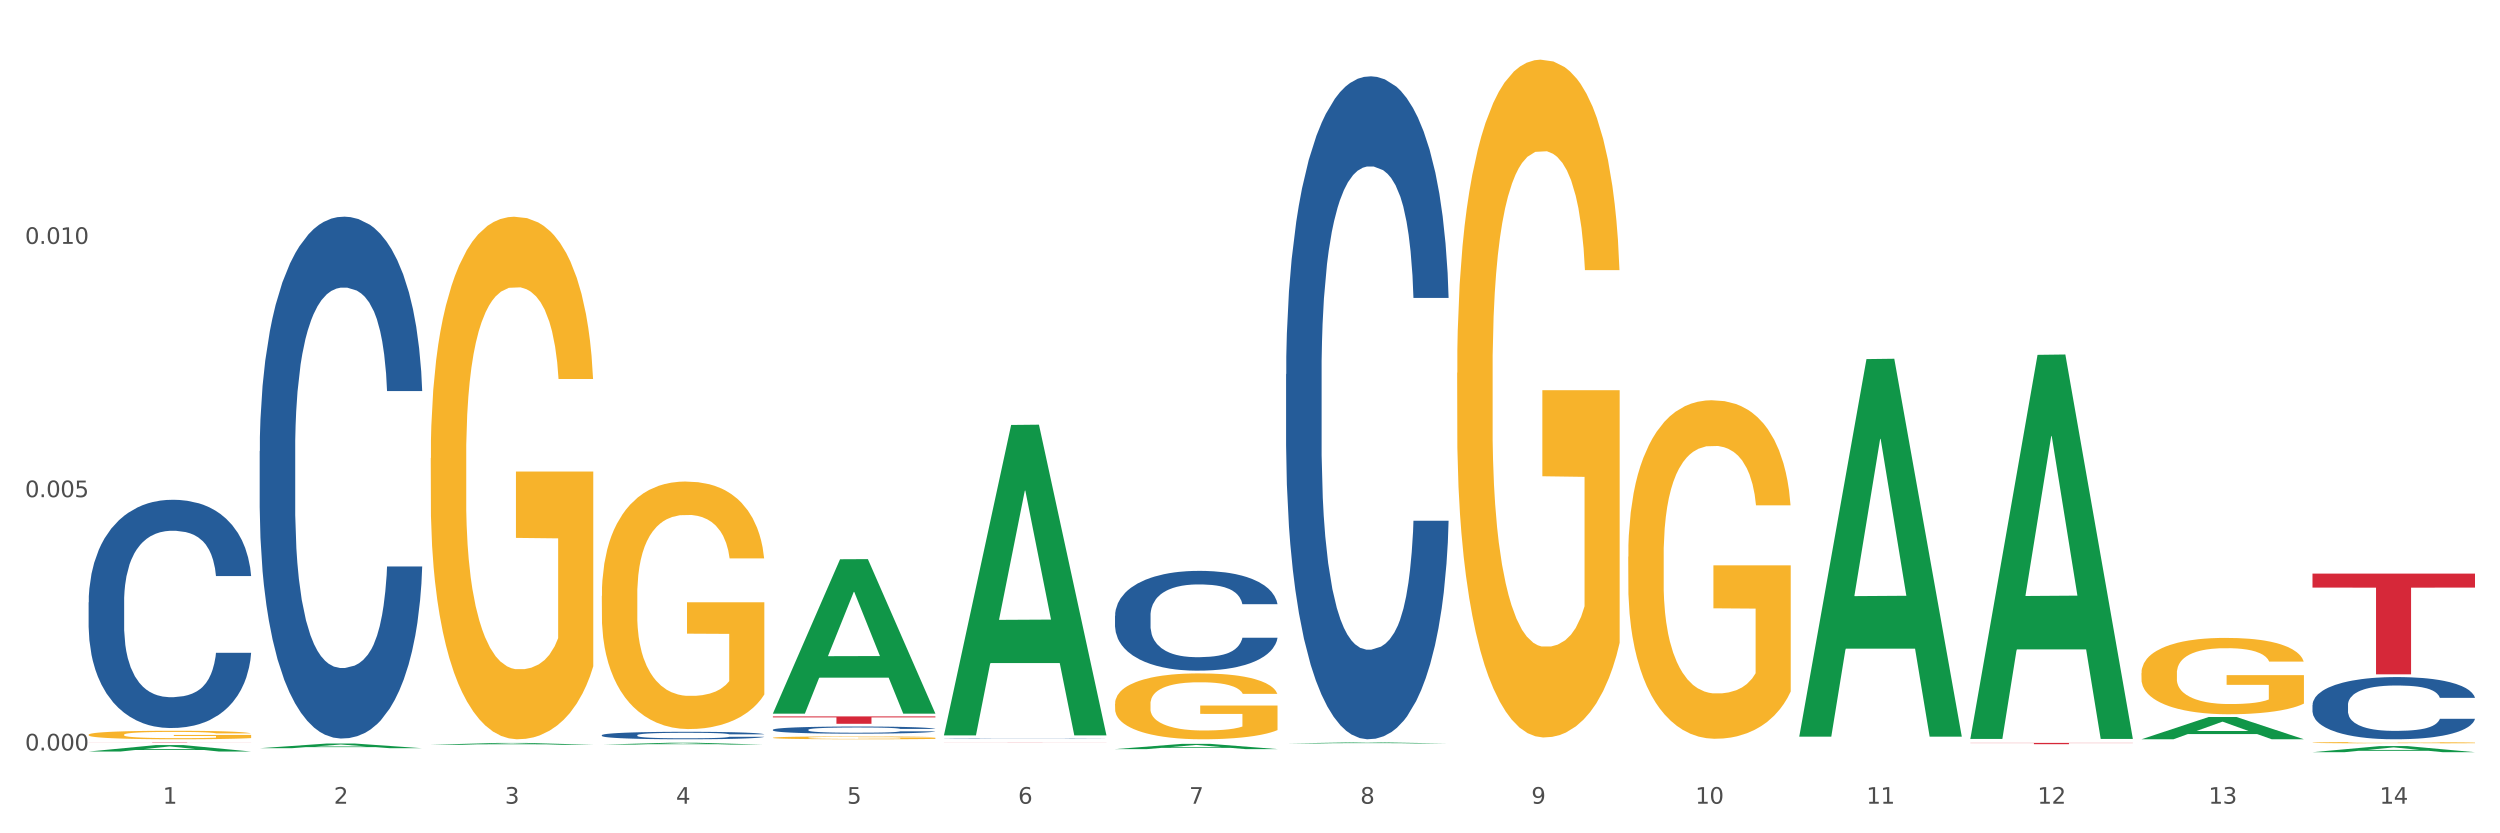 <?xml version="1.0" encoding="utf-8" standalone="no"?>
<!DOCTYPE svg PUBLIC "-//W3C//DTD SVG 1.1//EN"
  "http://www.w3.org/Graphics/SVG/1.1/DTD/svg11.dtd">
<svg xmlns:xlink="http://www.w3.org/1999/xlink" width="1080pt" height="360pt" viewBox="0 0 1080 360" xmlns="http://www.w3.org/2000/svg" version="1.1">
 <rect x="0" y="0" width="1080" height="360" fill="#333333" stroke="none"/>
 <defs>
  <style type="text/css">*{stroke-linejoin: round; stroke-linecap: butt}</style>
 </defs>
 <g id="figure_1">
  <g id="patch_1">
   <path d="M 0 360 
L 1080 360 
L 1080 0 
L 0 0 
z
" style="fill: #ffffff; stroke: #ffffff; stroke-linejoin: miter"/>
  </g>
  <g id="axes_1">
   <g id="matplotlib.axis_1">
    <g id="xtick_1">
     <g id="text_1">
      <!-- 1 -->
      <g style="fill: #4d4d4d" transform="translate(70.332 347.204) scale(0.096 -0.096)">
       <defs>
        <path id="DejaVuSans-31" d="M 794 531 
L 1825 531 
L 1825 4091 
L 703 3866 
L 703 4441 
L 1819 4666 
L 2450 4666 
L 2450 531 
L 3481 531 
L 3481 0 
L 794 0 
L 794 531 
z
" transform="scale(0.016)"/>
       </defs>
       <use xlink:href="#DejaVuSans-31"/>
      </g>
     </g>
    </g>
    <g id="xtick_2">
     <g id="text_2">
      <!-- 2 -->
      <g style="fill: #4d4d4d" transform="translate(144.233 347.204) scale(0.096 -0.096)">
       <defs>
        <path id="DejaVuSans-32" d="M 1228 531 
L 3431 531 
L 3431 0 
L 469 0 
L 469 531 
Q 828 903 1448 1529 
Q 2069 2156 2228 2338 
Q 2531 2678 2651 2914 
Q 2772 3150 2772 3378 
Q 2772 3750 2511 3984 
Q 2250 4219 1831 4219 
Q 1534 4219 1204 4116 
Q 875 4013 500 3803 
L 500 4441 
Q 881 4594 1212 4672 
Q 1544 4750 1819 4750 
Q 2544 4750 2975 4387 
Q 3406 4025 3406 3419 
Q 3406 3131 3298 2873 
Q 3191 2616 2906 2266 
Q 2828 2175 2409 1742 
Q 1991 1309 1228 531 
z
" transform="scale(0.016)"/>
       </defs>
       <use xlink:href="#DejaVuSans-32"/>
      </g>
     </g>
    </g>
    <g id="xtick_3">
     <g id="text_3">
      <!-- 3 -->
      <g style="fill: #4d4d4d" transform="translate(218.134 347.204) scale(0.096 -0.096)">
       <defs>
        <path id="DejaVuSans-33" d="M 2597 2516 
Q 3050 2419 3304 2112 
Q 3559 1806 3559 1356 
Q 3559 666 3084 287 
Q 2609 -91 1734 -91 
Q 1441 -91 1130 -33 
Q 819 25 488 141 
L 488 750 
Q 750 597 1062 519 
Q 1375 441 1716 441 
Q 2309 441 2620 675 
Q 2931 909 2931 1356 
Q 2931 1769 2642 2001 
Q 2353 2234 1838 2234 
L 1294 2234 
L 1294 2753 
L 1863 2753 
Q 2328 2753 2575 2939 
Q 2822 3125 2822 3475 
Q 2822 3834 2567 4026 
Q 2313 4219 1838 4219 
Q 1578 4219 1281 4162 
Q 984 4106 628 3988 
L 628 4550 
Q 988 4650 1302 4700 
Q 1616 4750 1894 4750 
Q 2613 4750 3031 4423 
Q 3450 4097 3450 3541 
Q 3450 3153 3228 2886 
Q 3006 2619 2597 2516 
z
" transform="scale(0.016)"/>
       </defs>
       <use xlink:href="#DejaVuSans-33"/>
      </g>
     </g>
    </g>
    <g id="xtick_4">
     <g id="text_4">
      <!-- 4 -->
      <g style="fill: #4d4d4d" transform="translate(292.034 347.204) scale(0.096 -0.096)">
       <defs>
        <path id="DejaVuSans-34" d="M 2419 4116 
L 825 1625 
L 2419 1625 
L 2419 4116 
z
M 2253 4666 
L 3047 4666 
L 3047 1625 
L 3713 1625 
L 3713 1100 
L 3047 1100 
L 3047 0 
L 2419 0 
L 2419 1100 
L 313 1100 
L 313 1709 
L 2253 4666 
z
" transform="scale(0.016)"/>
       </defs>
       <use xlink:href="#DejaVuSans-34"/>
      </g>
     </g>
    </g>
    <g id="xtick_5">
     <g id="text_5">
      <!-- 5 -->
      <g style="fill: #4d4d4d" transform="translate(365.935 347.204) scale(0.096 -0.096)">
       <defs>
        <path id="DejaVuSans-35" d="M 691 4666 
L 3169 4666 
L 3169 4134 
L 1269 4134 
L 1269 2991 
Q 1406 3038 1543 3061 
Q 1681 3084 1819 3084 
Q 2600 3084 3056 2656 
Q 3513 2228 3513 1497 
Q 3513 744 3044 326 
Q 2575 -91 1722 -91 
Q 1428 -91 1123 -41 
Q 819 9 494 109 
L 494 744 
Q 775 591 1075 516 
Q 1375 441 1709 441 
Q 2250 441 2565 725 
Q 2881 1009 2881 1497 
Q 2881 1984 2565 2268 
Q 2250 2553 1709 2553 
Q 1456 2553 1204 2497 
Q 953 2441 691 2322 
L 691 4666 
z
" transform="scale(0.016)"/>
       </defs>
       <use xlink:href="#DejaVuSans-35"/>
      </g>
     </g>
    </g>
    <g id="xtick_6">
     <g id="text_6">
      <!-- 6 -->
      <g style="fill: #4d4d4d" transform="translate(439.836 347.204) scale(0.096 -0.096)">
       <defs>
        <path id="DejaVuSans-36" d="M 2113 2584 
Q 1688 2584 1439 2293 
Q 1191 2003 1191 1497 
Q 1191 994 1439 701 
Q 1688 409 2113 409 
Q 2538 409 2786 701 
Q 3034 994 3034 1497 
Q 3034 2003 2786 2293 
Q 2538 2584 2113 2584 
z
M 3366 4563 
L 3366 3988 
Q 3128 4100 2886 4159 
Q 2644 4219 2406 4219 
Q 1781 4219 1451 3797 
Q 1122 3375 1075 2522 
Q 1259 2794 1537 2939 
Q 1816 3084 2150 3084 
Q 2853 3084 3261 2657 
Q 3669 2231 3669 1497 
Q 3669 778 3244 343 
Q 2819 -91 2113 -91 
Q 1303 -91 875 529 
Q 447 1150 447 2328 
Q 447 3434 972 4092 
Q 1497 4750 2381 4750 
Q 2619 4750 2861 4703 
Q 3103 4656 3366 4563 
z
" transform="scale(0.016)"/>
       </defs>
       <use xlink:href="#DejaVuSans-36"/>
      </g>
     </g>
    </g>
    <g id="xtick_7">
     <g id="text_7">
      <!-- 7 -->
      <g style="fill: #4d4d4d" transform="translate(513.737 347.204) scale(0.096 -0.096)">
       <defs>
        <path id="DejaVuSans-37" d="M 525 4666 
L 3525 4666 
L 3525 4397 
L 1831 0 
L 1172 0 
L 2766 4134 
L 525 4134 
L 525 4666 
z
" transform="scale(0.016)"/>
       </defs>
       <use xlink:href="#DejaVuSans-37"/>
      </g>
     </g>
    </g>
    <g id="xtick_8">
     <g id="text_8">
      <!-- 8 -->
      <g style="fill: #4d4d4d" transform="translate(587.638 347.204) scale(0.096 -0.096)">
       <defs>
        <path id="DejaVuSans-38" d="M 2034 2216 
Q 1584 2216 1326 1975 
Q 1069 1734 1069 1313 
Q 1069 891 1326 650 
Q 1584 409 2034 409 
Q 2484 409 2743 651 
Q 3003 894 3003 1313 
Q 3003 1734 2745 1975 
Q 2488 2216 2034 2216 
z
M 1403 2484 
Q 997 2584 770 2862 
Q 544 3141 544 3541 
Q 544 4100 942 4425 
Q 1341 4750 2034 4750 
Q 2731 4750 3128 4425 
Q 3525 4100 3525 3541 
Q 3525 3141 3298 2862 
Q 3072 2584 2669 2484 
Q 3125 2378 3379 2068 
Q 3634 1759 3634 1313 
Q 3634 634 3220 271 
Q 2806 -91 2034 -91 
Q 1263 -91 848 271 
Q 434 634 434 1313 
Q 434 1759 690 2068 
Q 947 2378 1403 2484 
z
M 1172 3481 
Q 1172 3119 1398 2916 
Q 1625 2713 2034 2713 
Q 2441 2713 2670 2916 
Q 2900 3119 2900 3481 
Q 2900 3844 2670 4047 
Q 2441 4250 2034 4250 
Q 1625 4250 1398 4047 
Q 1172 3844 1172 3481 
z
" transform="scale(0.016)"/>
       </defs>
       <use xlink:href="#DejaVuSans-38"/>
      </g>
     </g>
    </g>
    <g id="xtick_9">
     <g id="text_9">
      <!-- 9 -->
      <g style="fill: #4d4d4d" transform="translate(661.539 347.204) scale(0.096 -0.096)">
       <defs>
        <path id="DejaVuSans-39" d="M 703 97 
L 703 672 
Q 941 559 1184 500 
Q 1428 441 1663 441 
Q 2288 441 2617 861 
Q 2947 1281 2994 2138 
Q 2813 1869 2534 1725 
Q 2256 1581 1919 1581 
Q 1219 1581 811 2004 
Q 403 2428 403 3163 
Q 403 3881 828 4315 
Q 1253 4750 1959 4750 
Q 2769 4750 3195 4129 
Q 3622 3509 3622 2328 
Q 3622 1225 3098 567 
Q 2575 -91 1691 -91 
Q 1453 -91 1209 -44 
Q 966 3 703 97 
z
M 1959 2075 
Q 2384 2075 2632 2365 
Q 2881 2656 2881 3163 
Q 2881 3666 2632 3958 
Q 2384 4250 1959 4250 
Q 1534 4250 1286 3958 
Q 1038 3666 1038 3163 
Q 1038 2656 1286 2365 
Q 1534 2075 1959 2075 
z
" transform="scale(0.016)"/>
       </defs>
       <use xlink:href="#DejaVuSans-39"/>
      </g>
     </g>
    </g>
    <g id="xtick_10">
     <g id="text_10">
      <!-- 10 -->
      <g style="fill: #4d4d4d" transform="translate(732.386 347.204) scale(0.096 -0.096)">
       <defs>
        <path id="DejaVuSans-30" d="M 2034 4250 
Q 1547 4250 1301 3770 
Q 1056 3291 1056 2328 
Q 1056 1369 1301 889 
Q 1547 409 2034 409 
Q 2525 409 2770 889 
Q 3016 1369 3016 2328 
Q 3016 3291 2770 3770 
Q 2525 4250 2034 4250 
z
M 2034 4750 
Q 2819 4750 3233 4129 
Q 3647 3509 3647 2328 
Q 3647 1150 3233 529 
Q 2819 -91 2034 -91 
Q 1250 -91 836 529 
Q 422 1150 422 2328 
Q 422 3509 836 4129 
Q 1250 4750 2034 4750 
z
" transform="scale(0.016)"/>
       </defs>
       <use xlink:href="#DejaVuSans-31"/>
       <use xlink:href="#DejaVuSans-30" transform="translate(63.623 0)"/>
      </g>
     </g>
    </g>
    <g id="xtick_11">
     <g id="text_11">
      <!-- 11 -->
      <g style="fill: #4d4d4d" transform="translate(806.287 347.204) scale(0.096 -0.096)">
       <use xlink:href="#DejaVuSans-31"/>
       <use xlink:href="#DejaVuSans-31" transform="translate(63.623 0)"/>
      </g>
     </g>
    </g>
    <g id="xtick_12">
     <g id="text_12">
      <!-- 12 -->
      <g style="fill: #4d4d4d" transform="translate(880.187 347.204) scale(0.096 -0.096)">
       <use xlink:href="#DejaVuSans-31"/>
       <use xlink:href="#DejaVuSans-32" transform="translate(63.623 0)"/>
      </g>
     </g>
    </g>
    <g id="xtick_13">
     <g id="text_13">
      <!-- 13 -->
      <g style="fill: #4d4d4d" transform="translate(954.088 347.204) scale(0.096 -0.096)">
       <use xlink:href="#DejaVuSans-31"/>
       <use xlink:href="#DejaVuSans-33" transform="translate(63.623 0)"/>
      </g>
     </g>
    </g>
    <g id="xtick_14">
     <g id="text_14">
      <!-- 14 -->
      <g style="fill: #4d4d4d" transform="translate(1027.989 347.204) scale(0.096 -0.096)">
       <use xlink:href="#DejaVuSans-31"/>
       <use xlink:href="#DejaVuSans-34" transform="translate(63.623 0)"/>
      </g>
     </g>
    </g>
    <g id="xtick_15"/>
    <g id="xtick_16"/>
    <g id="xtick_17"/>
    <g id="xtick_18"/>
    <g id="xtick_19"/>
    <g id="xtick_20"/>
    <g id="xtick_21"/>
    <g id="xtick_22"/>
    <g id="xtick_23"/>
    <g id="xtick_24"/>
    <g id="xtick_25"/>
    <g id="xtick_26"/>
    <g id="xtick_27"/>
   </g>
   <g id="matplotlib.axis_2">
    <g id="ytick_1">
     <g id="text_15">
      <!-- 0.000 -->
      <g style="fill: #4d4d4d" transform="translate(10.8 324.2) scale(0.096 -0.096)">
       <defs>
        <path id="DejaVuSans-2e" d="M 684 794 
L 1344 794 
L 1344 0 
L 684 0 
L 684 794 
z
" transform="scale(0.016)"/>
       </defs>
       <use xlink:href="#DejaVuSans-30"/>
       <use xlink:href="#DejaVuSans-2e" transform="translate(63.623 0)"/>
       <use xlink:href="#DejaVuSans-30" transform="translate(95.41 0)"/>
       <use xlink:href="#DejaVuSans-30" transform="translate(159.033 0)"/>
       <use xlink:href="#DejaVuSans-30" transform="translate(222.656 0)"/>
      </g>
     </g>
    </g>
    <g id="ytick_2">
     <g id="text_16">
      <!-- 0.005 -->
      <g style="fill: #4d4d4d" transform="translate(10.8 214.781) scale(0.096 -0.096)">
       <use xlink:href="#DejaVuSans-30"/>
       <use xlink:href="#DejaVuSans-2e" transform="translate(63.623 0)"/>
       <use xlink:href="#DejaVuSans-30" transform="translate(95.41 0)"/>
       <use xlink:href="#DejaVuSans-30" transform="translate(159.033 0)"/>
       <use xlink:href="#DejaVuSans-35" transform="translate(222.656 0)"/>
      </g>
     </g>
    </g>
    <g id="ytick_3">
     <g id="text_17">
      <!-- 0.010 -->
      <g style="fill: #4d4d4d" transform="translate(10.8 105.363) scale(0.096 -0.096)">
       <use xlink:href="#DejaVuSans-30"/>
       <use xlink:href="#DejaVuSans-2e" transform="translate(63.623 0)"/>
       <use xlink:href="#DejaVuSans-30" transform="translate(95.41 0)"/>
       <use xlink:href="#DejaVuSans-31" transform="translate(159.033 0)"/>
       <use xlink:href="#DejaVuSans-30" transform="translate(222.656 0)"/>
      </g>
     </g>
    </g>
    <g id="ytick_4"/>
    <g id="ytick_5"/>
    <g id="ytick_6"/>
   </g>
   <g id="PolyCollection_1">
    <path d="M 38.283 324.656 
L 38.355 324.654 
L 67.306 321.875 
L 79.321 321.873 
L 108.489 324.662 
L 94.592 324.662 
L 88.296 324.012 
L 58.404 324.012 
L 58.187 324.023 
L 52.107 324.662 
L 38.283 324.662 
L 38.283 324.656 
L 62.167 323.625 
L 84.532 323.622 
L 73.458 322.467 
L 73.314 322.462 
L 73.169 322.47 
L 62.095 323.622 
L 62.167 323.625 
L 38.283 324.656 
z
" clip-path="url(#pa1ecd23026)" style="fill: #109648"/>
    <path d="M 333.886 318.705 
L 333.969 318.704 
L 333.969 318.663 
L 334.135 318.628 
L 334.964 318.543 
L 336.207 318.472 
L 337.119 318.435 
L 338.031 318.404 
L 339.108 318.374 
L 340.435 318.342 
L 342.838 318.295 
L 344.33 318.271 
L 346.154 318.246 
L 349.469 318.21 
L 351.873 318.19 
L 354.36 318.173 
L 358.421 318.152 
L 361.074 318.143 
L 363.892 318.136 
L 367.29 318.132 
L 369.86 318.131 
L 375.496 318.134 
L 380.304 318.144 
L 382.624 318.152 
L 385.608 318.166 
L 387.183 318.175 
L 389.753 318.193 
L 392.405 318.217 
L 394.229 318.237 
L 396.964 318.276 
L 399.036 318.315 
L 400.943 318.362 
L 401.937 318.395 
L 402.683 318.426 
L 403.346 318.461 
L 404.009 318.517 
L 389.09 318.517 
L 388.509 318.477 
L 387.598 318.439 
L 386.271 318.403 
L 385.111 318.38 
L 383.122 318.352 
L 381.298 318.334 
L 379.392 318.32 
L 377.071 318.309 
L 375.247 318.303 
L 372.678 318.299 
L 367.622 318.3 
L 364.223 318.309 
L 361.902 318.32 
L 360.41 318.33 
L 359.084 318.342 
L 357.592 318.358 
L 355.852 318.382 
L 354.608 318.403 
L 353.365 318.43 
L 352.37 318.458 
L 351.459 318.489 
L 350.713 318.523 
L 350.132 318.559 
L 349.635 318.602 
L 349.221 318.673 
L 349.221 318.829 
L 349.386 318.864 
L 349.801 318.91 
L 350.298 318.945 
L 351.127 318.987 
L 351.873 319.016 
L 353.282 319.057 
L 354.857 319.091 
L 356.1 319.112 
L 357.344 319.13 
L 359.499 319.155 
L 361.902 319.176 
L 363.975 319.188 
L 366.793 319.2 
L 368.699 319.204 
L 370.357 319.206 
L 374.418 319.206 
L 377.32 319.203 
L 380.552 319.195 
L 383.039 319.185 
L 385.111 319.172 
L 387.432 319.152 
L 388.924 319.133 
L 388.924 318.895 
L 370.689 318.894 
L 370.689 318.737 
L 404.092 318.737 
L 404.092 319.2 
L 402.683 319.223 
L 401.108 319.245 
L 399.451 319.264 
L 396.964 319.288 
L 393.98 319.311 
L 391.328 319.327 
L 388.509 319.34 
L 385.194 319.353 
L 380.884 319.364 
L 378.231 319.369 
L 374.916 319.372 
L 371.02 319.373 
L 367.622 319.371 
L 364.306 319.365 
L 360.825 319.355 
L 357.427 319.34 
L 354.857 319.326 
L 352.287 319.307 
L 349.552 319.284 
L 347.397 319.261 
L 345.739 319.24 
L 343.916 319.214 
L 341.927 319.18 
L 340.435 319.15 
L 339.108 319.118 
L 337.699 319.077 
L 336.705 319.042 
L 335.71 318.998 
L 335.13 318.965 
L 334.467 318.914 
L 333.969 318.842 
L 333.886 318.705 
z
" clip-path="url(#pa1ecd23026)" style="fill: #f7b32b"/>
    <path d="M 998.994 247.783 
L 1069.2 247.783 
L 1069.2 253.832 
L 1041.583 253.873 
L 1041.583 291.313 
L 1026.444 291.313 
L 1026.444 253.873 
L 998.994 253.832 
L 998.994 247.824 
L 998.994 247.783 
z
" clip-path="url(#pa1ecd23026)" style="fill: #d62839"/>
    <path d="M 407.787 320.552 
L 477.993 320.552 
L 477.993 320.56 
L 450.377 320.561 
L 450.377 320.611 
L 435.237 320.611 
L 435.237 320.561 
L 407.787 320.56 
L 407.787 320.552 
L 407.787 320.552 
z
" clip-path="url(#pa1ecd23026)" style="fill: #d62839"/>
    <path d="M 333.886 309.475 
L 404.092 309.475 
L 404.092 309.92 
L 376.476 309.923 
L 376.476 312.678 
L 361.337 312.678 
L 361.337 309.923 
L 333.886 309.92 
L 333.886 309.478 
L 333.886 309.475 
z
" clip-path="url(#pa1ecd23026)" style="fill: #d62839"/>
    <path d="M 38.283 320.552 
L 108.489 320.552 
L 108.489 320.572 
L 80.872 320.572 
L 80.872 320.694 
L 65.733 320.694 
L 65.733 320.572 
L 38.283 320.572 
L 38.283 320.552 
L 38.283 320.552 
z
" clip-path="url(#pa1ecd23026)" style="fill: #d62839"/>
    <path d="M 481.688 304.062 
L 481.771 304.036 
L 481.771 303.1 
L 481.937 302.295 
L 482.766 300.345 
L 484.009 298.733 
L 484.921 297.876 
L 485.833 297.174 
L 486.91 296.472 
L 488.236 295.744 
L 490.64 294.678 
L 492.132 294.132 
L 493.956 293.56 
L 497.271 292.729 
L 499.675 292.261 
L 502.161 291.871 
L 506.223 291.403 
L 508.875 291.195 
L 511.693 291.039 
L 515.092 290.935 
L 517.661 290.909 
L 523.298 290.987 
L 528.105 291.221 
L 530.426 291.403 
L 533.41 291.715 
L 534.985 291.923 
L 537.554 292.339 
L 540.207 292.885 
L 542.03 293.352 
L 544.766 294.236 
L 546.838 295.12 
L 548.744 296.212 
L 549.739 296.966 
L 550.485 297.668 
L 551.148 298.473 
L 551.811 299.747 
L 536.891 299.747 
L 536.311 298.837 
L 535.399 297.98 
L 534.073 297.148 
L 532.913 296.628 
L 530.923 295.978 
L 529.1 295.562 
L 527.193 295.25 
L 524.873 294.99 
L 523.049 294.86 
L 520.48 294.756 
L 515.423 294.782 
L 512.025 294.99 
L 509.704 295.25 
L 508.212 295.484 
L 506.886 295.744 
L 505.394 296.108 
L 503.653 296.654 
L 502.41 297.148 
L 501.167 297.772 
L 500.172 298.395 
L 499.26 299.123 
L 498.514 299.903 
L 497.934 300.709 
L 497.437 301.697 
L 497.022 303.334 
L 497.022 306.896 
L 497.188 307.702 
L 497.603 308.767 
L 498.1 309.573 
L 498.929 310.535 
L 499.675 311.185 
L 501.084 312.121 
L 502.659 312.9 
L 503.902 313.394 
L 505.145 313.81 
L 507.3 314.382 
L 509.704 314.85 
L 511.776 315.136 
L 514.595 315.396 
L 516.501 315.5 
L 518.159 315.552 
L 522.22 315.552 
L 525.121 315.474 
L 528.354 315.292 
L 530.841 315.058 
L 532.913 314.772 
L 535.234 314.304 
L 536.726 313.862 
L 536.726 308.429 
L 518.49 308.403 
L 518.49 304.79 
L 551.894 304.79 
L 551.894 315.396 
L 550.485 315.942 
L 548.91 316.436 
L 547.252 316.878 
L 544.766 317.424 
L 541.782 317.943 
L 539.129 318.307 
L 536.311 318.619 
L 532.996 318.905 
L 528.685 319.165 
L 526.033 319.269 
L 522.718 319.347 
L 518.822 319.373 
L 515.423 319.321 
L 512.108 319.191 
L 508.627 318.957 
L 505.228 318.619 
L 502.659 318.281 
L 500.089 317.865 
L 497.354 317.32 
L 495.199 316.8 
L 493.541 316.332 
L 491.718 315.734 
L 489.728 314.954 
L 488.236 314.252 
L 486.91 313.524 
L 485.501 312.589 
L 484.506 311.783 
L 483.512 310.769 
L 482.931 310.015 
L 482.268 308.845 
L 481.771 307.208 
L 481.688 304.062 
z
" clip-path="url(#pa1ecd23026)" style="fill: #f7b32b"/>
    <path d="M 629.49 161.079 
L 629.573 160.812 
L 629.573 151.184 
L 629.739 142.894 
L 630.567 122.837 
L 631.811 106.256 
L 632.722 97.431 
L 633.634 90.21 
L 634.712 82.99 
L 636.038 75.502 
L 638.442 64.537 
L 639.934 58.921 
L 641.757 53.037 
L 645.073 44.48 
L 647.476 39.666 
L 649.963 35.654 
L 654.025 30.841 
L 656.677 28.701 
L 659.495 27.097 
L 662.894 26.027 
L 665.463 25.759 
L 671.099 26.562 
L 675.907 28.969 
L 678.228 30.841 
L 681.212 34.05 
L 682.787 36.189 
L 685.356 40.468 
L 688.009 46.084 
L 689.832 50.898 
L 692.567 59.991 
L 694.64 69.083 
L 696.546 80.315 
L 697.541 88.071 
L 698.287 95.291 
L 698.95 103.582 
L 699.613 116.686 
L 684.693 116.686 
L 684.113 107.326 
L 683.201 98.501 
L 681.875 89.943 
L 680.714 84.594 
L 678.725 77.908 
L 676.902 73.63 
L 674.995 70.42 
L 672.674 67.746 
L 670.851 66.409 
L 668.281 65.339 
L 663.225 65.607 
L 659.827 67.746 
L 657.506 70.42 
L 656.014 72.827 
L 654.688 75.502 
L 653.196 79.246 
L 651.455 84.862 
L 650.212 89.943 
L 648.968 96.361 
L 647.974 102.779 
L 647.062 110.267 
L 646.316 118.29 
L 645.736 126.581 
L 645.239 136.743 
L 644.824 153.591 
L 644.824 190.229 
L 644.99 198.519 
L 645.404 209.484 
L 645.902 217.774 
L 646.731 227.669 
L 647.476 234.355 
L 648.886 243.983 
L 650.46 252.005 
L 651.704 257.087 
L 652.947 261.365 
L 655.102 267.249 
L 657.506 272.063 
L 659.578 275.004 
L 662.396 277.679 
L 664.303 278.748 
L 665.96 279.283 
L 670.022 279.283 
L 672.923 278.481 
L 676.156 276.609 
L 678.642 274.202 
L 680.714 271.26 
L 683.035 266.447 
L 684.527 261.9 
L 684.527 206.007 
L 666.292 205.74 
L 666.292 168.567 
L 699.696 168.567 
L 699.696 277.679 
L 698.287 283.295 
L 696.712 288.376 
L 695.054 292.922 
L 692.567 298.538 
L 689.583 303.887 
L 686.931 307.631 
L 684.113 310.84 
L 680.797 313.782 
L 676.487 316.456 
L 673.835 317.526 
L 670.519 318.328 
L 666.624 318.596 
L 663.225 318.061 
L 659.91 316.724 
L 656.428 314.317 
L 653.03 310.84 
L 650.46 307.363 
L 647.891 303.085 
L 645.156 297.469 
L 643.001 292.12 
L 641.343 287.306 
L 639.519 281.155 
L 637.53 273.132 
L 636.038 265.912 
L 634.712 258.424 
L 633.303 248.796 
L 632.308 240.506 
L 631.313 230.076 
L 630.733 222.321 
L 630.07 210.286 
L 629.573 193.438 
L 629.49 161.079 
z
" clip-path="url(#pa1ecd23026)" style="fill: #f7b32b"/>
    <path d="M 38.283 317.393 
L 38.366 317.39 
L 38.366 317.269 
L 38.532 317.164 
L 39.361 316.912 
L 40.604 316.704 
L 41.516 316.593 
L 42.427 316.502 
L 43.505 316.411 
L 44.831 316.317 
L 47.235 316.179 
L 48.727 316.109 
L 50.55 316.035 
L 53.866 315.927 
L 56.27 315.867 
L 58.756 315.816 
L 62.818 315.756 
L 65.47 315.729 
L 68.288 315.709 
L 71.687 315.695 
L 74.256 315.692 
L 79.893 315.702 
L 84.7 315.732 
L 87.021 315.756 
L 90.005 315.796 
L 91.58 315.823 
L 94.149 315.877 
L 96.802 315.947 
L 98.625 316.008 
L 101.36 316.122 
L 103.433 316.237 
L 105.339 316.378 
L 106.334 316.475 
L 107.08 316.566 
L 107.743 316.67 
L 108.406 316.835 
L 93.486 316.835 
L 92.906 316.717 
L 91.994 316.606 
L 90.668 316.499 
L 89.508 316.432 
L 87.518 316.348 
L 85.695 316.294 
L 83.788 316.253 
L 81.467 316.22 
L 79.644 316.203 
L 77.074 316.19 
L 72.018 316.193 
L 68.62 316.22 
L 66.299 316.253 
L 64.807 316.284 
L 63.481 316.317 
L 61.989 316.364 
L 60.248 316.435 
L 59.005 316.499 
L 57.762 316.579 
L 56.767 316.66 
L 55.855 316.754 
L 55.109 316.855 
L 54.529 316.959 
L 54.032 317.087 
L 53.617 317.299 
L 53.617 317.759 
L 53.783 317.864 
L 54.197 318.002 
L 54.695 318.106 
L 55.524 318.23 
L 56.27 318.314 
L 57.679 318.435 
L 59.254 318.536 
L 60.497 318.6 
L 61.74 318.654 
L 63.895 318.728 
L 66.299 318.788 
L 68.371 318.825 
L 71.189 318.859 
L 73.096 318.872 
L 74.754 318.879 
L 78.815 318.879 
L 81.716 318.869 
L 84.949 318.845 
L 87.435 318.815 
L 89.508 318.778 
L 91.828 318.718 
L 93.32 318.66 
L 93.32 317.958 
L 75.085 317.954 
L 75.085 317.487 
L 108.489 317.487 
L 108.489 318.859 
L 107.08 318.929 
L 105.505 318.993 
L 103.847 319.05 
L 101.36 319.121 
L 98.377 319.188 
L 95.724 319.235 
L 92.906 319.276 
L 89.59 319.313 
L 85.28 319.346 
L 82.628 319.36 
L 79.312 319.37 
L 75.417 319.373 
L 72.018 319.366 
L 68.703 319.35 
L 65.221 319.319 
L 61.823 319.276 
L 59.254 319.232 
L 56.684 319.178 
L 53.949 319.108 
L 51.794 319.04 
L 50.136 318.98 
L 48.312 318.903 
L 46.323 318.802 
L 44.831 318.711 
L 43.505 318.617 
L 42.096 318.496 
L 41.101 318.392 
L 40.107 318.26 
L 39.526 318.163 
L 38.863 318.012 
L 38.366 317.8 
L 38.283 317.393 
z
" clip-path="url(#pa1ecd23026)" style="fill: #f7b32b"/>
    <path d="M 998.994 320.821 
L 999.077 320.821 
L 999.077 320.802 
L 999.243 320.785 
L 1000.072 320.745 
L 1001.315 320.712 
L 1002.227 320.695 
L 1003.139 320.68 
L 1004.216 320.666 
L 1005.542 320.651 
L 1007.946 320.629 
L 1009.438 320.618 
L 1011.262 320.607 
L 1014.577 320.59 
L 1016.981 320.58 
L 1019.467 320.572 
L 1023.529 320.562 
L 1026.181 320.558 
L 1029 320.555 
L 1032.398 320.553 
L 1034.967 320.552 
L 1040.604 320.554 
L 1045.411 320.559 
L 1047.732 320.562 
L 1050.716 320.569 
L 1052.291 320.573 
L 1054.86 320.582 
L 1057.513 320.593 
L 1059.336 320.602 
L 1062.072 320.62 
L 1064.144 320.638 
L 1066.05 320.661 
L 1067.045 320.676 
L 1067.791 320.691 
L 1068.454 320.707 
L 1069.117 320.733 
L 1054.197 320.733 
L 1053.617 320.714 
L 1052.705 320.697 
L 1051.379 320.68 
L 1050.219 320.669 
L 1048.229 320.656 
L 1046.406 320.647 
L 1044.499 320.641 
L 1042.179 320.636 
L 1040.355 320.633 
L 1037.786 320.631 
L 1032.729 320.632 
L 1029.331 320.636 
L 1027.01 320.641 
L 1025.518 320.646 
L 1024.192 320.651 
L 1022.7 320.659 
L 1020.959 320.67 
L 1019.716 320.68 
L 1018.473 320.693 
L 1017.478 320.705 
L 1016.566 320.72 
L 1015.82 320.736 
L 1015.24 320.753 
L 1014.743 320.773 
L 1014.328 320.806 
L 1014.328 320.879 
L 1014.494 320.896 
L 1014.909 320.917 
L 1015.406 320.934 
L 1016.235 320.954 
L 1016.981 320.967 
L 1018.39 320.986 
L 1019.965 321.002 
L 1021.208 321.012 
L 1022.451 321.021 
L 1024.606 321.032 
L 1027.01 321.042 
L 1029.082 321.048 
L 1031.901 321.053 
L 1033.807 321.055 
L 1035.465 321.056 
L 1039.526 321.056 
L 1042.427 321.055 
L 1045.66 321.051 
L 1048.147 321.046 
L 1050.219 321.04 
L 1052.54 321.031 
L 1054.032 321.022 
L 1054.032 320.911 
L 1035.796 320.91 
L 1035.796 320.836 
L 1069.2 320.836 
L 1069.2 321.053 
L 1067.791 321.064 
L 1066.216 321.074 
L 1064.558 321.083 
L 1062.072 321.094 
L 1059.088 321.105 
L 1056.435 321.112 
L 1053.617 321.119 
L 1050.302 321.125 
L 1045.991 321.13 
L 1043.339 321.132 
L 1040.024 321.134 
L 1036.128 321.134 
L 1032.729 321.133 
L 1029.414 321.131 
L 1025.933 321.126 
L 1022.534 321.119 
L 1019.965 321.112 
L 1017.395 321.103 
L 1014.66 321.092 
L 1012.505 321.082 
L 1010.847 321.072 
L 1009.024 321.06 
L 1007.034 321.044 
L 1005.542 321.03 
L 1004.216 321.015 
L 1002.807 320.996 
L 1001.812 320.979 
L 1000.818 320.958 
L 1000.237 320.943 
L 999.574 320.919 
L 999.077 320.886 
L 998.994 320.821 
z
" clip-path="url(#pa1ecd23026)" style="fill: #f7b32b"/>
    <path d="M 925.093 290.816 
L 925.176 290.786 
L 925.176 289.701 
L 925.342 288.767 
L 926.171 286.508 
L 927.414 284.64 
L 928.326 283.646 
L 929.238 282.832 
L 930.315 282.019 
L 931.641 281.175 
L 934.045 279.94 
L 935.537 279.307 
L 937.361 278.645 
L 940.676 277.681 
L 943.08 277.138 
L 945.567 276.686 
L 949.628 276.144 
L 952.28 275.903 
L 955.099 275.722 
L 958.497 275.602 
L 961.067 275.572 
L 966.703 275.662 
L 971.51 275.933 
L 973.831 276.144 
L 976.815 276.506 
L 978.39 276.747 
L 980.96 277.229 
L 983.612 277.861 
L 985.436 278.404 
L 988.171 279.428 
L 990.243 280.452 
L 992.149 281.718 
L 993.144 282.591 
L 993.89 283.405 
L 994.553 284.339 
L 995.216 285.815 
L 980.296 285.815 
L 979.716 284.76 
L 978.805 283.766 
L 977.478 282.802 
L 976.318 282.2 
L 974.329 281.446 
L 972.505 280.964 
L 970.599 280.603 
L 968.278 280.302 
L 966.454 280.151 
L 963.885 280.03 
L 958.829 280.061 
L 955.43 280.302 
L 953.109 280.603 
L 951.617 280.874 
L 950.291 281.175 
L 948.799 281.597 
L 947.059 282.23 
L 945.815 282.802 
L 944.572 283.525 
L 943.577 284.248 
L 942.665 285.092 
L 941.92 285.996 
L 941.339 286.93 
L 940.842 288.075 
L 940.428 289.973 
L 940.428 294.1 
L 940.593 295.034 
L 941.008 296.269 
L 941.505 297.203 
L 942.334 298.318 
L 943.08 299.071 
L 944.489 300.156 
L 946.064 301.059 
L 947.307 301.632 
L 948.551 302.114 
L 950.706 302.777 
L 953.109 303.319 
L 955.182 303.65 
L 958 303.952 
L 959.906 304.072 
L 961.564 304.132 
L 965.625 304.132 
L 968.526 304.042 
L 971.759 303.831 
L 974.246 303.56 
L 976.318 303.229 
L 978.639 302.686 
L 980.131 302.174 
L 980.131 295.878 
L 961.895 295.847 
L 961.895 291.66 
L 995.299 291.66 
L 995.299 303.952 
L 993.89 304.584 
L 992.315 305.157 
L 990.657 305.669 
L 988.171 306.302 
L 985.187 306.904 
L 982.534 307.326 
L 979.716 307.687 
L 976.401 308.019 
L 972.091 308.32 
L 969.438 308.441 
L 966.123 308.531 
L 962.227 308.561 
L 958.829 308.501 
L 955.513 308.35 
L 952.032 308.079 
L 948.633 307.687 
L 946.064 307.296 
L 943.494 306.814 
L 940.759 306.181 
L 938.604 305.579 
L 936.946 305.036 
L 935.123 304.343 
L 933.133 303.44 
L 931.641 302.626 
L 930.315 301.782 
L 928.906 300.698 
L 927.912 299.764 
L 926.917 298.589 
L 926.337 297.715 
L 925.674 296.36 
L 925.176 294.462 
L 925.093 290.816 
z
" clip-path="url(#pa1ecd23026)" style="fill: #f7b32b"/>
    <path d="M 703.391 240.481 
L 703.474 240.347 
L 703.474 235.539 
L 703.639 231.398 
L 704.468 221.38 
L 705.712 213.099 
L 706.623 208.691 
L 707.535 205.085 
L 708.613 201.478 
L 709.939 197.738 
L 712.343 192.262 
L 713.835 189.457 
L 715.658 186.518 
L 718.974 182.244 
L 721.377 179.84 
L 723.864 177.836 
L 727.925 175.432 
L 730.578 174.363 
L 733.396 173.562 
L 736.794 173.028 
L 739.364 172.894 
L 745 173.295 
L 749.808 174.497 
L 752.129 175.432 
L 755.113 177.035 
L 756.687 178.103 
L 759.257 180.241 
L 761.909 183.046 
L 763.733 185.45 
L 766.468 189.991 
L 768.54 194.533 
L 770.447 200.143 
L 771.441 204.016 
L 772.187 207.623 
L 772.851 211.763 
L 773.514 218.308 
L 758.594 218.308 
L 758.014 213.633 
L 757.102 209.225 
L 755.776 204.951 
L 754.615 202.28 
L 752.626 198.94 
L 750.802 196.803 
L 748.896 195.2 
L 746.575 193.865 
L 744.752 193.197 
L 742.182 192.663 
L 737.126 192.796 
L 733.728 193.865 
L 731.407 195.2 
L 729.915 196.403 
L 728.589 197.738 
L 727.097 199.608 
L 725.356 202.413 
L 724.113 204.951 
L 722.869 208.157 
L 721.875 211.363 
L 720.963 215.102 
L 720.217 219.11 
L 719.637 223.25 
L 719.139 228.326 
L 718.725 236.741 
L 718.725 255.04 
L 718.891 259.181 
L 719.305 264.657 
L 719.802 268.798 
L 720.631 273.74 
L 721.377 277.079 
L 722.786 281.888 
L 724.361 285.895 
L 725.605 288.433 
L 726.848 290.57 
L 729.003 293.508 
L 731.407 295.913 
L 733.479 297.382 
L 736.297 298.718 
L 738.204 299.252 
L 739.861 299.519 
L 743.923 299.519 
L 746.824 299.118 
L 750.056 298.183 
L 752.543 296.981 
L 754.615 295.512 
L 756.936 293.108 
L 758.428 290.837 
L 758.428 262.921 
L 740.193 262.787 
L 740.193 244.221 
L 773.597 244.221 
L 773.597 298.718 
L 772.187 301.523 
L 770.613 304.06 
L 768.955 306.331 
L 766.468 309.136 
L 763.484 311.808 
L 760.832 313.678 
L 758.014 315.28 
L 754.698 316.75 
L 750.388 318.085 
L 747.736 318.62 
L 744.42 319.02 
L 740.524 319.154 
L 737.126 318.887 
L 733.811 318.219 
L 730.329 317.017 
L 726.931 315.28 
L 724.361 313.544 
L 721.792 311.407 
L 719.057 308.602 
L 716.901 305.93 
L 715.244 303.526 
L 713.42 300.454 
L 711.431 296.447 
L 709.939 292.841 
L 708.613 289.101 
L 707.204 284.292 
L 706.209 280.151 
L 705.214 274.942 
L 704.634 271.069 
L 703.971 265.058 
L 703.474 256.643 
L 703.391 240.481 
z
" clip-path="url(#pa1ecd23026)" style="fill: #f7b32b"/>
    <path d="M 38.283 260.208 
L 38.366 260.118 
L 38.366 257.596 
L 38.615 254.174 
L 39.528 247.87 
L 40.69 243.097 
L 42.681 237.513 
L 43.76 235.172 
L 45.171 232.56 
L 48.075 228.327 
L 51.395 224.725 
L 53.718 222.744 
L 55.461 221.483 
L 59.361 219.231 
L 61.602 218.241 
L 63.926 217.43 
L 65.917 216.89 
L 69.237 216.259 
L 71.892 215.989 
L 74.963 215.899 
L 77.535 215.989 
L 80.938 216.349 
L 85.917 217.43 
L 87.825 218.061 
L 90.398 219.141 
L 93.053 220.582 
L 95.211 222.023 
L 97.701 224.094 
L 100.273 226.796 
L 102.763 230.218 
L 104.506 233.37 
L 105.916 236.703 
L 107.161 240.755 
L 108.074 245.168 
L 108.489 248.86 
L 93.302 248.86 
L 92.888 245.528 
L 92.058 241.926 
L 91.228 239.494 
L 90.315 237.513 
L 88.904 235.262 
L 87.659 233.821 
L 85.585 232.11 
L 83.676 231.029 
L 82.099 230.399 
L 80.191 229.858 
L 76.124 229.318 
L 73.22 229.318 
L 71.394 229.498 
L 69.154 229.948 
L 67.245 230.579 
L 65.004 231.659 
L 63.262 232.83 
L 61.519 234.361 
L 60.523 235.442 
L 59.029 237.423 
L 58.034 239.044 
L 56.706 241.836 
L 55.959 243.817 
L 54.631 248.951 
L 54.05 252.733 
L 53.801 255.345 
L 53.635 258.226 
L 53.635 272.276 
L 54.133 278.58 
L 54.548 281.281 
L 55.212 284.343 
L 56.457 288.306 
L 58.283 292.178 
L 60.191 294.97 
L 61.768 296.681 
L 63.262 297.942 
L 64.755 298.933 
L 66.581 299.833 
L 68.075 300.374 
L 70.315 300.914 
L 72.971 301.184 
L 75.046 301.184 
L 79.278 300.734 
L 81.187 300.284 
L 83.012 299.653 
L 85.004 298.663 
L 86.581 297.582 
L 87.493 296.771 
L 88.987 295.06 
L 90.149 293.259 
L 91.145 291.188 
L 91.809 289.387 
L 92.556 286.685 
L 93.136 283.623 
L 93.302 282.002 
L 108.489 282.002 
L 108.157 285.244 
L 107.576 288.396 
L 106.414 292.629 
L 105.501 295.06 
L 104.091 298.032 
L 102.597 300.554 
L 100.522 303.346 
L 98.614 305.417 
L 96.622 307.218 
L 94.464 308.839 
L 90.564 311.091 
L 89.153 311.721 
L 86.166 312.802 
L 83.842 313.432 
L 80.44 314.063 
L 76.954 314.423 
L 73.303 314.513 
L 70.066 314.333 
L 66.498 313.792 
L 64.257 313.252 
L 61.768 312.441 
L 58.863 311.181 
L 56.125 309.65 
L 53.552 307.849 
L 51.146 305.777 
L 48.905 303.436 
L 46.001 299.563 
L 43.843 295.781 
L 42.266 292.268 
L 41.187 289.297 
L 40.109 285.514 
L 39.528 282.902 
L 38.615 276.598 
L 38.283 270.745 
L 38.283 260.208 
z
" clip-path="url(#pa1ecd23026)" style="fill: #255c99"/>
    <path d="M 112.184 194.898 
L 112.267 194.692 
L 112.267 188.927 
L 112.516 181.103 
L 113.429 166.69 
L 114.59 155.778 
L 116.582 143.012 
L 117.661 137.659 
L 119.072 131.688 
L 121.976 122.011 
L 125.296 113.775 
L 127.619 109.245 
L 129.362 106.363 
L 133.262 101.215 
L 135.503 98.95 
L 137.826 97.097 
L 139.818 95.862 
L 143.137 94.421 
L 145.793 93.803 
L 148.863 93.597 
L 151.436 93.803 
L 154.838 94.626 
L 159.818 97.097 
L 161.726 98.538 
L 164.299 101.009 
L 166.954 104.304 
L 169.112 107.598 
L 171.602 112.334 
L 174.174 118.51 
L 176.664 126.335 
L 178.406 133.541 
L 179.817 141.159 
L 181.062 150.424 
L 181.975 160.513 
L 182.39 168.955 
L 167.203 168.955 
L 166.788 161.337 
L 165.959 153.101 
L 165.129 147.542 
L 164.216 143.012 
L 162.805 137.865 
L 161.56 134.57 
L 159.486 130.658 
L 157.577 128.188 
L 156 126.746 
L 154.092 125.511 
L 150.025 124.276 
L 147.121 124.276 
L 145.295 124.687 
L 143.055 125.717 
L 141.146 127.158 
L 138.905 129.629 
L 137.163 132.306 
L 135.42 135.806 
L 134.424 138.277 
L 132.93 142.806 
L 131.934 146.512 
L 130.607 152.895 
L 129.86 157.425 
L 128.532 169.161 
L 127.951 177.809 
L 127.702 183.78 
L 127.536 190.368 
L 127.536 222.488 
L 128.034 236.901 
L 128.449 243.078 
L 129.113 250.078 
L 130.358 259.138 
L 132.183 267.991 
L 134.092 274.374 
L 135.669 278.286 
L 137.163 281.169 
L 138.656 283.434 
L 140.482 285.493 
L 141.976 286.728 
L 144.216 287.963 
L 146.872 288.581 
L 148.946 288.581 
L 153.179 287.552 
L 155.087 286.522 
L 156.913 285.081 
L 158.905 282.816 
L 160.481 280.345 
L 161.394 278.492 
L 162.888 274.58 
L 164.05 270.462 
L 165.046 265.726 
L 165.71 261.609 
L 166.456 255.432 
L 167.037 248.431 
L 167.203 244.725 
L 182.39 244.725 
L 182.058 252.137 
L 181.477 259.344 
L 180.315 269.021 
L 179.402 274.58 
L 177.991 281.375 
L 176.498 287.14 
L 174.423 293.523 
L 172.514 298.258 
L 170.523 302.376 
L 168.365 306.082 
L 164.465 311.23 
L 163.054 312.671 
L 160.067 315.142 
L 157.743 316.583 
L 154.341 318.024 
L 150.855 318.848 
L 147.204 319.054 
L 143.967 318.642 
L 140.399 317.407 
L 138.158 316.171 
L 135.669 314.318 
L 132.764 311.436 
L 130.026 307.935 
L 127.453 303.817 
L 125.047 299.082 
L 122.806 293.728 
L 119.902 284.875 
L 117.744 276.227 
L 116.167 268.197 
L 115.088 261.403 
L 114.01 252.755 
L 113.429 246.784 
L 112.516 232.371 
L 112.184 218.988 
L 112.184 194.898 
z
" clip-path="url(#pa1ecd23026)" style="fill: #255c99"/>
    <path d="M 259.986 317.59 
L 260.069 317.587 
L 260.069 317.504 
L 260.318 317.392 
L 261.23 317.185 
L 262.392 317.028 
L 264.384 316.845 
L 265.463 316.768 
L 266.873 316.682 
L 269.778 316.543 
L 273.097 316.425 
L 275.421 316.36 
L 277.164 316.319 
L 281.064 316.245 
L 283.305 316.212 
L 285.628 316.186 
L 287.62 316.168 
L 290.939 316.147 
L 293.595 316.138 
L 296.665 316.135 
L 299.238 316.138 
L 302.64 316.15 
L 307.619 316.186 
L 309.528 316.206 
L 312.101 316.242 
L 314.756 316.289 
L 316.914 316.336 
L 319.403 316.404 
L 321.976 316.493 
L 324.465 316.605 
L 326.208 316.709 
L 327.619 316.818 
L 328.864 316.951 
L 329.776 317.096 
L 330.191 317.218 
L 315.005 317.218 
L 314.59 317.108 
L 313.76 316.99 
L 312.93 316.91 
L 312.018 316.845 
L 310.607 316.771 
L 309.362 316.724 
L 307.287 316.668 
L 305.379 316.632 
L 303.802 316.611 
L 301.893 316.594 
L 297.827 316.576 
L 294.923 316.576 
L 293.097 316.582 
L 290.856 316.597 
L 288.948 316.617 
L 286.707 316.653 
L 284.964 316.691 
L 283.222 316.741 
L 282.226 316.777 
L 280.732 316.842 
L 279.736 316.895 
L 278.408 316.987 
L 277.662 317.052 
L 276.334 317.221 
L 275.753 317.345 
L 275.504 317.43 
L 275.338 317.525 
L 275.338 317.986 
L 275.836 318.193 
L 276.251 318.282 
L 276.915 318.383 
L 278.159 318.513 
L 279.985 318.64 
L 281.894 318.732 
L 283.471 318.788 
L 284.964 318.829 
L 286.458 318.862 
L 288.284 318.891 
L 289.777 318.909 
L 292.018 318.927 
L 294.674 318.936 
L 296.748 318.936 
L 300.98 318.921 
L 302.889 318.906 
L 304.715 318.885 
L 306.706 318.853 
L 308.283 318.817 
L 309.196 318.791 
L 310.69 318.734 
L 311.852 318.675 
L 312.847 318.607 
L 313.511 318.548 
L 314.258 318.459 
L 314.839 318.359 
L 315.005 318.306 
L 330.191 318.306 
L 329.859 318.412 
L 329.279 318.516 
L 328.117 318.655 
L 327.204 318.734 
L 325.793 318.832 
L 324.299 318.915 
L 322.225 319.007 
L 320.316 319.075 
L 318.324 319.134 
L 316.167 319.187 
L 312.267 319.261 
L 310.856 319.282 
L 307.868 319.317 
L 305.545 319.338 
L 302.142 319.358 
L 298.657 319.37 
L 295.006 319.373 
L 291.769 319.367 
L 288.201 319.35 
L 285.96 319.332 
L 283.471 319.305 
L 280.566 319.264 
L 277.827 319.213 
L 275.255 319.154 
L 272.848 319.086 
L 270.608 319.009 
L 267.703 318.882 
L 265.546 318.758 
L 263.969 318.643 
L 262.89 318.545 
L 261.811 318.421 
L 261.23 318.335 
L 260.318 318.128 
L 259.986 317.936 
L 259.986 317.59 
z
" clip-path="url(#pa1ecd23026)" style="fill: #255c99"/>
    <path d="M 333.886 315.247 
L 333.969 315.245 
L 333.969 315.166 
L 334.218 315.058 
L 335.131 314.86 
L 336.293 314.711 
L 338.285 314.535 
L 339.363 314.462 
L 340.774 314.38 
L 343.679 314.247 
L 346.998 314.134 
L 349.322 314.072 
L 351.064 314.032 
L 354.965 313.962 
L 357.205 313.931 
L 359.529 313.905 
L 361.521 313.888 
L 364.84 313.868 
L 367.496 313.86 
L 370.566 313.857 
L 373.139 313.86 
L 376.541 313.871 
L 381.52 313.905 
L 383.429 313.925 
L 386.001 313.959 
L 388.657 314.004 
L 390.815 314.049 
L 393.304 314.114 
L 395.877 314.199 
L 398.366 314.306 
L 400.109 314.405 
L 401.52 314.51 
L 402.764 314.637 
L 403.677 314.776 
L 404.092 314.891 
L 388.906 314.891 
L 388.491 314.787 
L 387.661 314.674 
L 386.831 314.598 
L 385.918 314.535 
L 384.508 314.465 
L 383.263 314.419 
L 381.188 314.366 
L 379.28 314.332 
L 377.703 314.312 
L 375.794 314.295 
L 371.728 314.278 
L 368.823 314.278 
L 366.998 314.284 
L 364.757 314.298 
L 362.848 314.318 
L 360.608 314.352 
L 358.865 314.388 
L 357.122 314.436 
L 356.127 314.47 
L 354.633 314.533 
L 353.637 314.583 
L 352.309 314.671 
L 351.562 314.733 
L 350.235 314.894 
L 349.654 315.013 
L 349.405 315.095 
L 349.239 315.185 
L 349.239 315.626 
L 349.737 315.824 
L 350.152 315.909 
L 350.816 316.005 
L 352.06 316.129 
L 353.886 316.251 
L 355.795 316.338 
L 357.371 316.392 
L 358.865 316.432 
L 360.359 316.463 
L 362.185 316.491 
L 363.678 316.508 
L 365.919 316.525 
L 368.574 316.533 
L 370.649 316.533 
L 374.881 316.519 
L 376.79 316.505 
L 378.616 316.485 
L 380.607 316.454 
L 382.184 316.42 
L 383.097 316.395 
L 384.591 316.341 
L 385.752 316.285 
L 386.748 316.22 
L 387.412 316.163 
L 388.159 316.078 
L 388.74 315.982 
L 388.906 315.931 
L 404.092 315.931 
L 403.76 316.033 
L 403.179 316.132 
L 402.018 316.265 
L 401.105 316.341 
L 399.694 316.434 
L 398.2 316.514 
L 396.126 316.601 
L 394.217 316.666 
L 392.225 316.723 
L 390.068 316.774 
L 386.167 316.844 
L 384.757 316.864 
L 381.769 316.898 
L 379.446 316.918 
L 376.043 316.937 
L 372.558 316.949 
L 368.906 316.952 
L 365.67 316.946 
L 362.102 316.929 
L 359.861 316.912 
L 357.371 316.887 
L 354.467 316.847 
L 351.728 316.799 
L 349.156 316.742 
L 346.749 316.677 
L 344.509 316.604 
L 341.604 316.482 
L 339.446 316.364 
L 337.87 316.254 
L 336.791 316.16 
L 335.712 316.042 
L 335.131 315.96 
L 334.218 315.762 
L 333.886 315.578 
L 333.886 315.247 
z
" clip-path="url(#pa1ecd23026)" style="fill: #255c99"/>
    <path d="M 407.787 318.956 
L 407.87 318.956 
L 407.87 318.951 
L 408.119 318.945 
L 409.032 318.934 
L 410.194 318.926 
L 412.186 318.916 
L 413.264 318.912 
L 414.675 318.907 
L 417.58 318.9 
L 420.899 318.894 
L 423.223 318.89 
L 424.965 318.888 
L 428.866 318.884 
L 431.106 318.882 
L 433.43 318.881 
L 435.422 318.88 
L 438.741 318.879 
L 441.396 318.878 
L 444.467 318.878 
L 447.039 318.878 
L 450.442 318.879 
L 455.421 318.881 
L 457.33 318.882 
L 459.902 318.884 
L 462.558 318.886 
L 464.715 318.889 
L 467.205 318.893 
L 469.778 318.897 
L 472.267 318.903 
L 474.01 318.909 
L 475.421 318.915 
L 476.665 318.922 
L 477.578 318.929 
L 477.993 318.936 
L 462.807 318.936 
L 462.392 318.93 
L 461.562 318.924 
L 460.732 318.92 
L 459.819 318.916 
L 458.409 318.912 
L 457.164 318.91 
L 455.089 318.907 
L 453.18 318.905 
L 451.604 318.904 
L 449.695 318.903 
L 445.629 318.902 
L 442.724 318.902 
L 440.899 318.902 
L 438.658 318.903 
L 436.749 318.904 
L 434.509 318.906 
L 432.766 318.908 
L 431.023 318.911 
L 430.027 318.912 
L 428.534 318.916 
L 427.538 318.919 
L 426.21 318.924 
L 425.463 318.927 
L 424.135 318.936 
L 423.555 318.943 
L 423.306 318.947 
L 423.14 318.952 
L 423.14 318.977 
L 423.638 318.988 
L 424.052 318.993 
L 424.716 318.998 
L 425.961 319.005 
L 427.787 319.012 
L 429.695 319.017 
L 431.272 319.02 
L 432.766 319.022 
L 434.26 319.024 
L 436.085 319.025 
L 437.579 319.026 
L 439.82 319.027 
L 442.475 319.028 
L 444.55 319.028 
L 448.782 319.027 
L 450.691 319.026 
L 452.517 319.025 
L 454.508 319.023 
L 456.085 319.021 
L 456.998 319.02 
L 458.492 319.017 
L 459.653 319.014 
L 460.649 319.01 
L 461.313 319.007 
L 462.06 319.002 
L 462.641 318.997 
L 462.807 318.994 
L 477.993 318.994 
L 477.661 319 
L 477.08 319.005 
L 475.918 319.013 
L 475.006 319.017 
L 473.595 319.022 
L 472.101 319.027 
L 470.027 319.031 
L 468.118 319.035 
L 466.126 319.038 
L 463.969 319.041 
L 460.068 319.045 
L 458.657 319.046 
L 455.67 319.048 
L 453.346 319.049 
L 449.944 319.05 
L 446.459 319.051 
L 442.807 319.051 
L 439.571 319.051 
L 436.002 319.05 
L 433.762 319.049 
L 431.272 319.047 
L 428.368 319.045 
L 425.629 319.042 
L 423.057 319.039 
L 420.65 319.036 
L 418.409 319.032 
L 415.505 319.025 
L 413.347 319.018 
L 411.771 319.012 
L 410.692 319.007 
L 409.613 319 
L 409.032 318.996 
L 408.119 318.985 
L 407.787 318.974 
L 407.787 318.956 
z
" clip-path="url(#pa1ecd23026)" style="fill: #255c99"/>
    <path d="M 481.688 265.986 
L 481.771 265.947 
L 481.771 264.844 
L 482.02 263.348 
L 482.933 260.592 
L 484.095 258.505 
L 486.086 256.063 
L 487.165 255.04 
L 488.576 253.898 
L 491.48 252.047 
L 494.8 250.472 
L 497.123 249.606 
L 498.866 249.054 
L 502.767 248.07 
L 505.007 247.637 
L 507.331 247.282 
L 509.322 247.046 
L 512.642 246.771 
L 515.297 246.652 
L 518.368 246.613 
L 520.94 246.652 
L 524.343 246.81 
L 529.322 247.282 
L 531.231 247.558 
L 533.803 248.031 
L 536.459 248.661 
L 538.616 249.291 
L 541.106 250.196 
L 543.678 251.378 
L 546.168 252.874 
L 547.911 254.252 
L 549.321 255.709 
L 550.566 257.481 
L 551.479 259.41 
L 551.894 261.025 
L 536.708 261.025 
L 536.293 259.568 
L 535.463 257.993 
L 534.633 256.93 
L 533.72 256.063 
L 532.309 255.079 
L 531.065 254.449 
L 528.99 253.701 
L 527.081 253.228 
L 525.505 252.953 
L 523.596 252.716 
L 519.53 252.48 
L 516.625 252.48 
L 514.799 252.559 
L 512.559 252.756 
L 510.65 253.031 
L 508.41 253.504 
L 506.667 254.016 
L 504.924 254.685 
L 503.928 255.158 
L 502.435 256.024 
L 501.439 256.733 
L 500.111 257.953 
L 499.364 258.82 
L 498.036 261.064 
L 497.455 262.718 
L 497.206 263.86 
L 497.04 265.12 
L 497.04 271.262 
L 497.538 274.019 
L 497.953 275.2 
L 498.617 276.539 
L 499.862 278.271 
L 501.688 279.965 
L 503.596 281.185 
L 505.173 281.933 
L 506.667 282.485 
L 508.161 282.918 
L 509.986 283.311 
L 511.48 283.548 
L 513.721 283.784 
L 516.376 283.902 
L 518.451 283.902 
L 522.683 283.705 
L 524.592 283.508 
L 526.417 283.233 
L 528.409 282.8 
L 529.986 282.327 
L 530.899 281.973 
L 532.392 281.225 
L 533.554 280.437 
L 534.55 279.531 
L 535.214 278.744 
L 535.961 277.563 
L 536.542 276.224 
L 536.708 275.515 
L 551.894 275.515 
L 551.562 276.933 
L 550.981 278.311 
L 549.819 280.161 
L 548.906 281.225 
L 547.496 282.524 
L 546.002 283.627 
L 543.927 284.847 
L 542.019 285.753 
L 540.027 286.54 
L 537.869 287.249 
L 533.969 288.233 
L 532.558 288.509 
L 529.571 288.982 
L 527.247 289.257 
L 523.845 289.533 
L 520.359 289.69 
L 516.708 289.73 
L 513.472 289.651 
L 509.903 289.415 
L 507.663 289.179 
L 505.173 288.824 
L 502.269 288.273 
L 499.53 287.603 
L 496.958 286.816 
L 494.551 285.91 
L 492.31 284.887 
L 489.406 283.193 
L 487.248 281.54 
L 485.671 280.004 
L 484.593 278.705 
L 483.514 277.051 
L 482.933 275.909 
L 482.02 273.152 
L 481.688 270.593 
L 481.688 265.986 
z
" clip-path="url(#pa1ecd23026)" style="fill: #255c99"/>
    <path d="M 555.589 161.653 
L 555.672 161.391 
L 555.672 154.067 
L 555.921 144.128 
L 556.834 125.819 
L 557.996 111.956 
L 559.987 95.739 
L 561.066 88.939 
L 562.477 81.354 
L 565.381 69.06 
L 568.701 58.598 
L 571.024 52.844 
L 572.767 49.182 
L 576.667 42.643 
L 578.908 39.766 
L 581.232 37.412 
L 583.223 35.842 
L 586.543 34.011 
L 589.198 33.227 
L 592.269 32.965 
L 594.841 33.227 
L 598.244 34.273 
L 603.223 37.412 
L 605.131 39.242 
L 607.704 42.381 
L 610.36 46.566 
L 612.517 50.751 
L 615.007 56.767 
L 617.579 64.614 
L 620.069 74.553 
L 621.812 83.708 
L 623.222 93.385 
L 624.467 105.156 
L 625.38 117.972 
L 625.795 128.696 
L 610.608 128.696 
L 610.194 119.018 
L 609.364 108.556 
L 608.534 101.494 
L 607.621 95.739 
L 606.21 89.2 
L 604.965 85.015 
L 602.891 80.046 
L 600.982 76.907 
L 599.405 75.076 
L 597.497 73.507 
L 593.43 71.937 
L 590.526 71.937 
L 588.7 72.461 
L 586.46 73.768 
L 584.551 75.599 
L 582.31 78.738 
L 580.568 82.138 
L 578.825 86.585 
L 577.829 89.724 
L 576.335 95.478 
L 575.34 100.186 
L 574.012 108.294 
L 573.265 114.049 
L 571.937 128.958 
L 571.356 139.943 
L 571.107 147.528 
L 570.941 155.898 
L 570.941 196.702 
L 571.439 215.011 
L 571.854 222.858 
L 572.518 231.751 
L 573.763 243.259 
L 575.589 254.506 
L 577.497 262.615 
L 579.074 267.584 
L 580.568 271.246 
L 582.061 274.123 
L 583.887 276.739 
L 585.381 278.308 
L 587.621 279.878 
L 590.277 280.662 
L 592.352 280.662 
L 596.584 279.354 
L 598.493 278.047 
L 600.318 276.216 
L 602.31 273.339 
L 603.887 270.2 
L 604.799 267.846 
L 606.293 262.876 
L 607.455 257.645 
L 608.451 251.629 
L 609.115 246.398 
L 609.862 238.551 
L 610.443 229.658 
L 610.608 224.95 
L 625.795 224.95 
L 625.463 234.366 
L 624.882 243.521 
L 623.72 255.814 
L 622.807 262.876 
L 621.397 271.508 
L 619.903 278.831 
L 617.828 286.94 
L 615.92 292.956 
L 613.928 298.187 
L 611.77 302.895 
L 607.87 309.434 
L 606.459 311.265 
L 603.472 314.404 
L 601.148 316.234 
L 597.746 318.065 
L 594.26 319.112 
L 590.609 319.373 
L 587.373 318.85 
L 583.804 317.281 
L 581.564 315.711 
L 579.074 313.357 
L 576.169 309.695 
L 573.431 305.249 
L 570.858 300.018 
L 568.452 294.002 
L 566.211 287.201 
L 563.307 275.954 
L 561.149 264.969 
L 559.572 254.768 
L 558.494 246.136 
L 557.415 235.151 
L 556.834 227.566 
L 555.921 209.256 
L 555.589 192.255 
L 555.589 161.653 
z
" clip-path="url(#pa1ecd23026)" style="fill: #255c99"/>
    <path d="M 998.994 304.57 
L 999.077 304.546 
L 999.077 303.858 
L 999.326 302.925 
L 1000.239 301.207 
L 1001.401 299.906 
L 1003.392 298.384 
L 1004.471 297.746 
L 1005.882 297.034 
L 1008.786 295.88 
L 1012.106 294.898 
L 1014.43 294.358 
L 1016.172 294.014 
L 1020.073 293.4 
L 1022.313 293.13 
L 1024.637 292.909 
L 1026.628 292.762 
L 1029.948 292.59 
L 1032.603 292.517 
L 1035.674 292.492 
L 1038.246 292.517 
L 1041.649 292.615 
L 1046.628 292.909 
L 1048.537 293.081 
L 1051.109 293.376 
L 1053.765 293.769 
L 1055.922 294.161 
L 1058.412 294.726 
L 1060.984 295.462 
L 1063.474 296.395 
L 1065.217 297.255 
L 1066.627 298.163 
L 1067.872 299.268 
L 1068.785 300.47 
L 1069.2 301.477 
L 1054.014 301.477 
L 1053.599 300.569 
L 1052.769 299.587 
L 1051.939 298.924 
L 1051.026 298.384 
L 1049.615 297.77 
L 1048.371 297.377 
L 1046.296 296.911 
L 1044.387 296.616 
L 1042.811 296.444 
L 1040.902 296.297 
L 1036.836 296.15 
L 1033.931 296.15 
L 1032.105 296.199 
L 1029.865 296.322 
L 1027.956 296.494 
L 1025.716 296.788 
L 1023.973 297.107 
L 1022.23 297.525 
L 1021.234 297.819 
L 1019.741 298.359 
L 1018.745 298.801 
L 1017.417 299.562 
L 1016.67 300.102 
L 1015.342 301.502 
L 1014.761 302.533 
L 1014.512 303.244 
L 1014.347 304.03 
L 1014.347 307.86 
L 1014.844 309.578 
L 1015.259 310.315 
L 1015.923 311.149 
L 1017.168 312.229 
L 1018.994 313.285 
L 1020.902 314.046 
L 1022.479 314.512 
L 1023.973 314.856 
L 1025.467 315.126 
L 1027.292 315.372 
L 1028.786 315.519 
L 1031.027 315.666 
L 1033.682 315.74 
L 1035.757 315.74 
L 1039.989 315.617 
L 1041.898 315.494 
L 1043.723 315.323 
L 1045.715 315.053 
L 1047.292 314.758 
L 1048.205 314.537 
L 1049.698 314.071 
L 1050.86 313.58 
L 1051.856 313.015 
L 1052.52 312.524 
L 1053.267 311.788 
L 1053.848 310.953 
L 1054.014 310.511 
L 1069.2 310.511 
L 1068.868 311.395 
L 1068.287 312.254 
L 1067.125 313.408 
L 1066.213 314.071 
L 1064.802 314.881 
L 1063.308 315.568 
L 1061.233 316.329 
L 1059.325 316.894 
L 1057.333 317.385 
L 1055.175 317.827 
L 1051.275 318.44 
L 1049.864 318.612 
L 1046.877 318.907 
L 1044.553 319.079 
L 1041.151 319.25 
L 1037.665 319.349 
L 1034.014 319.373 
L 1030.778 319.324 
L 1027.209 319.177 
L 1024.969 319.029 
L 1022.479 318.809 
L 1019.575 318.465 
L 1016.836 318.048 
L 1014.264 317.557 
L 1011.857 316.992 
L 1009.616 316.354 
L 1006.712 315.298 
L 1004.554 314.267 
L 1002.977 313.31 
L 1001.899 312.499 
L 1000.82 311.468 
L 1000.239 310.756 
L 999.326 309.038 
L 998.994 307.442 
L 998.994 304.57 
z
" clip-path="url(#pa1ecd23026)" style="fill: #255c99"/>
    <path d="M 259.986 257.434 
L 260.068 257.336 
L 260.068 253.821 
L 260.234 250.793 
L 261.063 243.469 
L 262.306 237.414 
L 263.218 234.191 
L 264.13 231.554 
L 265.208 228.917 
L 266.534 226.183 
L 268.937 222.179 
L 270.429 220.128 
L 272.253 217.979 
L 275.568 214.854 
L 277.972 213.096 
L 280.459 211.631 
L 284.52 209.874 
L 287.173 209.092 
L 289.991 208.506 
L 293.389 208.116 
L 295.959 208.018 
L 301.595 208.311 
L 306.403 209.19 
L 308.724 209.874 
L 311.707 211.045 
L 313.282 211.827 
L 315.852 213.389 
L 318.504 215.44 
L 320.328 217.198 
L 323.063 220.518 
L 325.135 223.839 
L 327.042 227.941 
L 328.036 230.773 
L 328.782 233.41 
L 329.445 236.437 
L 330.109 241.223 
L 315.189 241.223 
L 314.609 237.804 
L 313.697 234.582 
L 312.371 231.456 
L 311.21 229.503 
L 309.221 227.062 
L 307.397 225.499 
L 305.491 224.327 
L 303.17 223.351 
L 301.347 222.862 
L 298.777 222.472 
L 293.721 222.569 
L 290.322 223.351 
L 288.002 224.327 
L 286.51 225.206 
L 285.183 226.183 
L 283.691 227.55 
L 281.951 229.601 
L 280.707 231.456 
L 279.464 233.8 
L 278.47 236.144 
L 277.558 238.879 
L 276.812 241.808 
L 276.232 244.836 
L 275.734 248.547 
L 275.32 254.7 
L 275.32 268.079 
L 275.486 271.107 
L 275.9 275.111 
L 276.397 278.138 
L 277.226 281.752 
L 277.972 284.193 
L 279.381 287.709 
L 280.956 290.639 
L 282.199 292.494 
L 283.443 294.057 
L 285.598 296.205 
L 288.002 297.963 
L 290.074 299.037 
L 292.892 300.014 
L 294.798 300.405 
L 296.456 300.6 
L 300.518 300.6 
L 303.419 300.307 
L 306.651 299.623 
L 309.138 298.745 
L 311.21 297.67 
L 313.531 295.912 
L 315.023 294.252 
L 315.023 273.841 
L 296.788 273.743 
L 296.788 260.169 
L 330.191 260.169 
L 330.191 300.014 
L 328.782 302.065 
L 327.207 303.921 
L 325.55 305.581 
L 323.063 307.632 
L 320.079 309.585 
L 317.427 310.952 
L 314.609 312.124 
L 311.293 313.198 
L 306.983 314.175 
L 304.33 314.565 
L 301.015 314.858 
L 297.119 314.956 
L 293.721 314.761 
L 290.405 314.273 
L 286.924 313.394 
L 283.526 312.124 
L 280.956 310.854 
L 278.387 309.292 
L 275.651 307.241 
L 273.496 305.288 
L 271.839 303.53 
L 270.015 301.284 
L 268.026 298.354 
L 266.534 295.717 
L 265.208 292.983 
L 263.798 289.467 
L 262.804 286.439 
L 261.809 282.631 
L 261.229 279.798 
L 260.566 275.404 
L 260.068 269.251 
L 259.986 257.434 
z
" clip-path="url(#pa1ecd23026)" style="fill: #f7b32b"/>
    <path d="M 186.085 197.938 
L 186.168 197.732 
L 186.168 190.31 
L 186.333 183.918 
L 187.162 168.456 
L 188.406 155.673 
L 189.317 148.869 
L 190.229 143.303 
L 191.307 137.736 
L 192.633 131.963 
L 195.037 123.51 
L 196.529 119.181 
L 198.352 114.645 
L 201.668 108.047 
L 204.071 104.336 
L 206.558 101.244 
L 210.619 97.533 
L 213.272 95.883 
L 216.09 94.646 
L 219.488 93.821 
L 222.058 93.615 
L 227.694 94.234 
L 232.502 96.089 
L 234.823 97.533 
L 237.807 100.007 
L 239.381 101.656 
L 241.951 104.955 
L 244.603 109.284 
L 246.427 112.995 
L 249.162 120.005 
L 251.234 127.015 
L 253.141 135.674 
L 254.135 141.653 
L 254.881 147.22 
L 255.545 153.611 
L 256.208 163.714 
L 241.288 163.714 
L 240.708 156.498 
L 239.796 149.694 
L 238.47 143.096 
L 237.309 138.973 
L 235.32 133.819 
L 233.496 130.52 
L 231.59 128.046 
L 229.269 125.984 
L 227.446 124.953 
L 224.876 124.129 
L 219.82 124.335 
L 216.422 125.984 
L 214.101 128.046 
L 212.609 129.901 
L 211.283 131.963 
L 209.791 134.85 
L 208.05 139.179 
L 206.807 143.096 
L 205.563 148.045 
L 204.569 152.993 
L 203.657 158.766 
L 202.911 164.951 
L 202.331 171.342 
L 201.833 179.176 
L 201.419 192.165 
L 201.419 220.411 
L 201.585 226.802 
L 201.999 235.255 
L 202.496 241.646 
L 203.325 249.275 
L 204.071 254.429 
L 205.48 261.851 
L 207.055 268.036 
L 208.299 271.954 
L 209.542 275.252 
L 211.697 279.788 
L 214.101 283.499 
L 216.173 285.767 
L 218.991 287.829 
L 220.898 288.654 
L 222.555 289.066 
L 226.617 289.066 
L 229.518 288.447 
L 232.75 287.004 
L 235.237 285.149 
L 237.309 282.881 
L 239.63 279.17 
L 241.122 275.665 
L 241.122 232.575 
L 222.887 232.369 
L 222.887 203.711 
L 256.291 203.711 
L 256.291 287.829 
L 254.881 292.159 
L 253.307 296.076 
L 251.649 299.581 
L 249.162 303.91 
L 246.178 308.034 
L 243.526 310.92 
L 240.708 313.394 
L 237.392 315.662 
L 233.082 317.724 
L 230.43 318.548 
L 227.114 319.167 
L 223.218 319.373 
L 219.82 318.961 
L 216.504 317.93 
L 213.023 316.074 
L 209.625 313.394 
L 207.055 310.714 
L 204.486 307.415 
L 201.75 303.086 
L 199.595 298.962 
L 197.938 295.251 
L 196.114 290.509 
L 194.125 284.324 
L 192.633 278.757 
L 191.307 272.985 
L 189.898 265.562 
L 188.903 259.171 
L 187.908 251.13 
L 187.328 245.151 
L 186.665 235.874 
L 186.168 222.885 
L 186.085 197.938 
z
" clip-path="url(#pa1ecd23026)" style="fill: #f7b32b"/>
    <path d="M 851.192 320.931 
L 921.398 320.931 
L 921.398 321.009 
L 893.782 321.009 
L 893.782 321.492 
L 878.643 321.492 
L 878.643 321.009 
L 851.192 321.009 
L 851.192 320.931 
L 851.192 320.931 
z
" clip-path="url(#pa1ecd23026)" style="fill: #d62839"/>
    <path d="M 407.787 317.447 
L 407.86 317.321 
L 436.811 183.584 
L 448.825 183.458 
L 477.993 317.699 
L 464.097 317.699 
L 457.8 286.439 
L 427.908 286.439 
L 427.691 286.943 
L 421.611 317.699 
L 407.787 317.699 
L 407.787 317.447 
L 431.672 267.784 
L 454.036 267.658 
L 442.963 212.071 
L 442.818 211.819 
L 442.673 212.197 
L 431.599 267.658 
L 431.672 267.784 
L 407.787 317.447 
z
" clip-path="url(#pa1ecd23026)" style="fill: #109648"/>
    <path d="M 998.994 324.945 
L 999.067 324.942 
L 1028.017 322.316 
L 1040.032 322.313 
L 1069.2 324.95 
L 1055.304 324.95 
L 1049.007 324.336 
L 1019.115 324.336 
L 1018.898 324.346 
L 1012.818 324.95 
L 998.994 324.95 
L 998.994 324.945 
L 1022.879 323.969 
L 1045.243 323.967 
L 1034.169 322.875 
L 1034.025 322.87 
L 1033.88 322.878 
L 1022.806 323.967 
L 1022.879 323.969 
L 998.994 324.945 
z
" clip-path="url(#pa1ecd23026)" style="fill: #109648"/>
    <path d="M 925.093 319.355 
L 925.166 319.346 
L 954.117 309.749 
L 966.131 309.74 
L 995.299 319.373 
L 981.403 319.373 
L 975.106 317.13 
L 945.214 317.13 
L 944.997 317.166 
L 938.917 319.373 
L 925.093 319.373 
L 925.093 319.355 
L 948.978 315.791 
L 971.342 315.782 
L 960.269 311.794 
L 960.124 311.775 
L 959.979 311.803 
L 948.905 315.782 
L 948.978 315.791 
L 925.093 319.355 
z
" clip-path="url(#pa1ecd23026)" style="fill: #109648"/>
    <path d="M 851.192 318.918 
L 851.265 318.762 
L 880.216 153.294 
L 892.23 153.138 
L 921.398 319.23 
L 907.502 319.23 
L 901.205 280.553 
L 871.313 280.553 
L 871.096 281.177 
L 865.016 319.23 
L 851.192 319.23 
L 851.192 318.918 
L 875.077 257.472 
L 897.441 257.316 
L 886.368 188.54 
L 886.223 188.228 
L 886.078 188.696 
L 875.005 257.316 
L 875.077 257.472 
L 851.192 318.918 
z
" clip-path="url(#pa1ecd23026)" style="fill: #109648"/>
    <path d="M 112.184 323.226 
L 112.256 323.224 
L 141.207 321.204 
L 153.222 321.202 
L 182.39 323.23 
L 168.493 323.23 
L 162.196 322.757 
L 132.305 322.757 
L 132.088 322.765 
L 126.008 323.23 
L 112.184 323.23 
L 112.184 323.226 
L 136.068 322.476 
L 158.433 322.474 
L 147.359 321.634 
L 147.214 321.63 
L 147.07 321.636 
L 135.996 322.474 
L 136.068 322.476 
L 112.184 323.226 
z
" clip-path="url(#pa1ecd23026)" style="fill: #109648"/>
    <path d="M 186.085 321.744 
L 186.157 321.743 
L 215.108 320.94 
L 227.123 320.939 
L 256.291 321.745 
L 242.394 321.745 
L 236.097 321.557 
L 206.206 321.557 
L 205.988 321.56 
L 199.909 321.745 
L 186.085 321.745 
L 186.085 321.744 
L 209.969 321.445 
L 232.334 321.445 
L 221.26 321.111 
L 221.115 321.11 
L 220.97 321.112 
L 209.897 321.445 
L 209.969 321.445 
L 186.085 321.744 
z
" clip-path="url(#pa1ecd23026)" style="fill: #109648"/>
    <path d="M 259.986 321.68 
L 260.058 321.679 
L 289.009 320.868 
L 301.023 320.867 
L 330.191 321.681 
L 316.295 321.681 
L 309.998 321.492 
L 280.106 321.492 
L 279.889 321.495 
L 273.81 321.681 
L 259.986 321.681 
L 259.986 321.68 
L 283.87 321.379 
L 306.235 321.378 
L 295.161 321.041 
L 295.016 321.039 
L 294.871 321.042 
L 283.798 321.378 
L 283.87 321.379 
L 259.986 321.68 
z
" clip-path="url(#pa1ecd23026)" style="fill: #109648"/>
    <path d="M 333.886 308.171 
L 333.959 308.108 
L 362.91 241.596 
L 374.924 241.533 
L 404.092 308.296 
L 390.196 308.296 
L 383.899 292.749 
L 354.007 292.749 
L 353.79 293 
L 347.71 308.296 
L 333.886 308.296 
L 333.886 308.171 
L 357.771 283.471 
L 380.135 283.409 
L 369.062 255.763 
L 368.917 255.638 
L 368.772 255.826 
L 357.699 283.409 
L 357.771 283.471 
L 333.886 308.171 
z
" clip-path="url(#pa1ecd23026)" style="fill: #109648"/>
    <path d="M 777.292 317.92 
L 777.364 317.767 
L 806.315 155.13 
L 818.329 154.977 
L 847.497 318.227 
L 833.601 318.227 
L 827.304 280.212 
L 797.412 280.212 
L 797.195 280.825 
L 791.116 318.227 
L 777.292 318.227 
L 777.292 317.92 
L 801.176 257.525 
L 823.541 257.372 
L 812.467 189.773 
L 812.322 189.466 
L 812.177 189.926 
L 801.104 257.372 
L 801.176 257.525 
L 777.292 317.92 
z
" clip-path="url(#pa1ecd23026)" style="fill: #109648"/>
    <path d="M 481.688 323.609 
L 481.761 323.607 
L 510.711 321.342 
L 522.726 321.339 
L 551.894 323.614 
L 537.998 323.614 
L 531.701 323.084 
L 501.809 323.084 
L 501.592 323.093 
L 495.512 323.614 
L 481.688 323.614 
L 481.688 323.609 
L 505.573 322.768 
L 527.937 322.766 
L 516.863 321.824 
L 516.719 321.82 
L 516.574 321.826 
L 505.5 322.766 
L 505.573 322.768 
L 481.688 323.609 
z
" clip-path="url(#pa1ecd23026)" style="fill: #109648"/>
    <path d="M 555.589 321.185 
L 555.661 321.185 
L 584.612 320.698 
L 596.627 320.697 
L 625.795 321.186 
L 611.898 321.186 
L 605.602 321.072 
L 575.71 321.072 
L 575.493 321.074 
L 569.413 321.186 
L 555.589 321.186 
L 555.589 321.185 
L 579.473 321.004 
L 601.838 321.004 
L 590.764 320.802 
L 590.62 320.801 
L 590.475 320.802 
L 579.401 321.004 
L 579.473 321.004 
L 555.589 321.185 
z
" clip-path="url(#pa1ecd23026)" style="fill: #109648"/>
   </g>
  </g>
 </g>
 <defs>
  <clipPath id="pa1ecd23026">
   <rect x="38.283" y="10.8" width="1030.917" height="329.109"/>
  </clipPath>
 </defs>
</svg>
